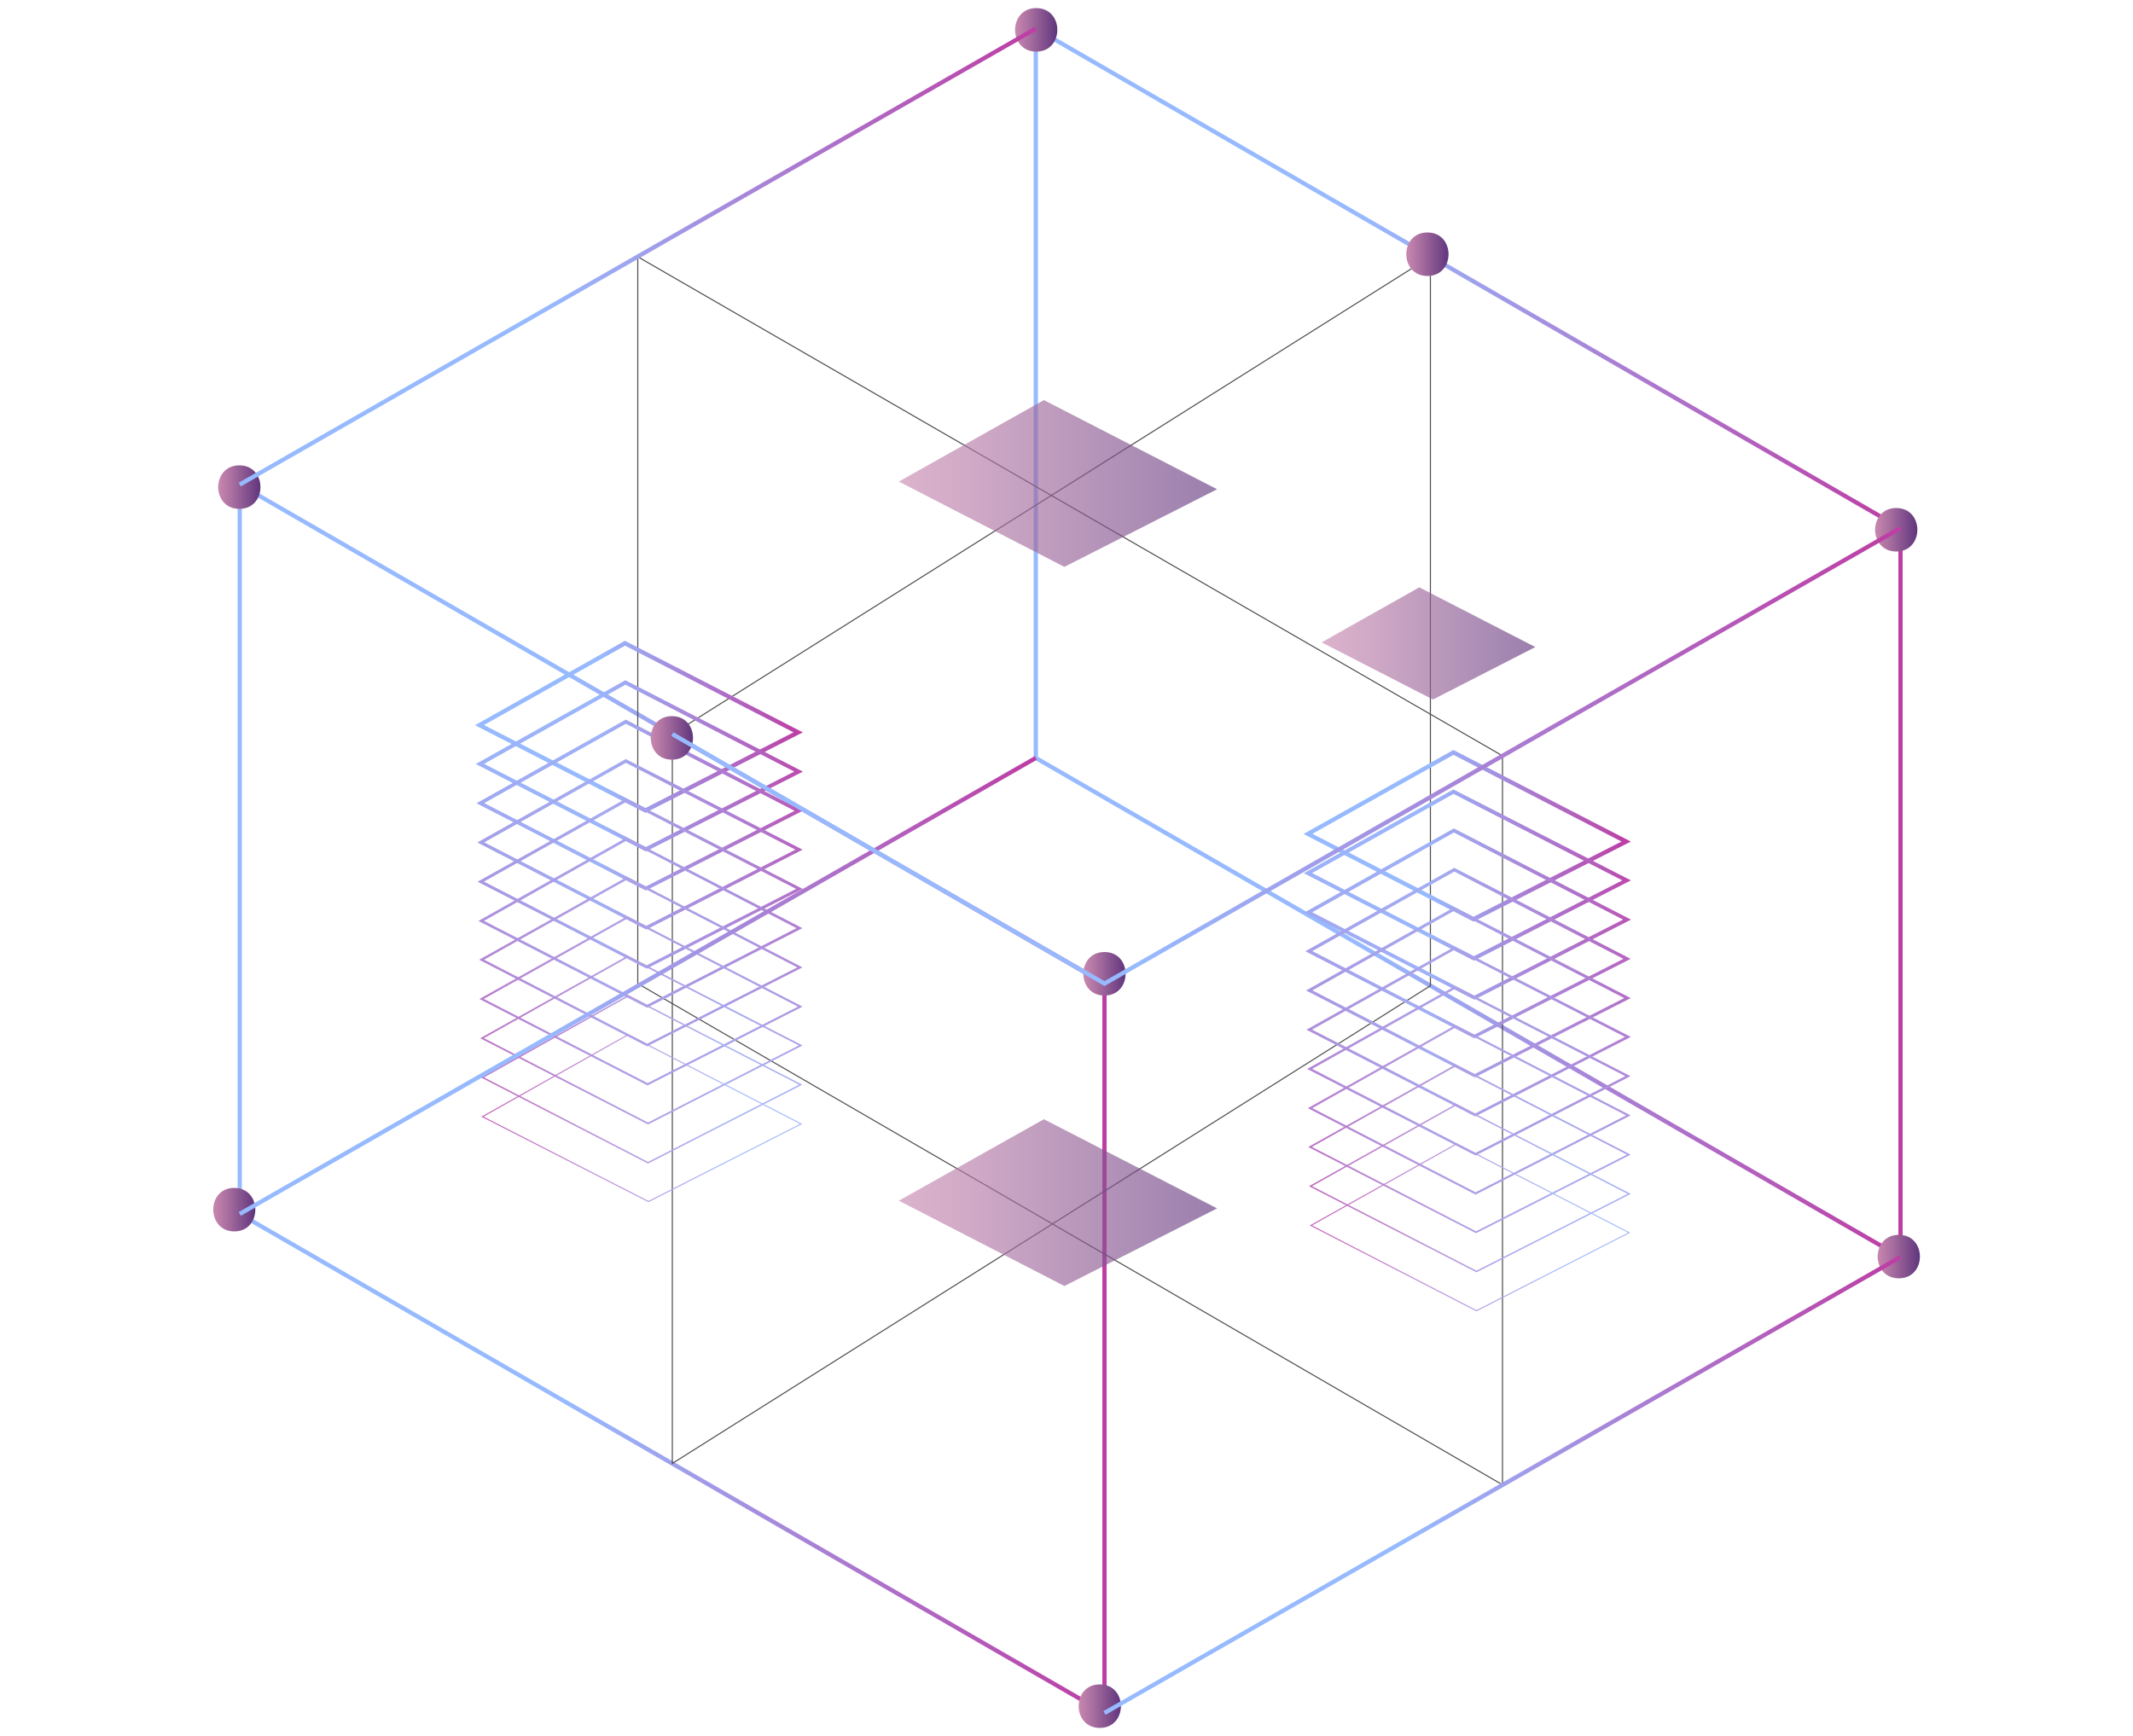<svg xmlns="http://www.w3.org/2000/svg" xmlns:xlink="http://www.w3.org/1999/xlink" id="Layer_1" x="0px" y="0px" viewBox="0 0 500 407" style="enable-background:new 0 0 500 407;" xml:space="preserve"><style type="text/css">	.st0{fill:none;stroke:url(#SVGID_1_);stroke-miterlimit:10;}	.st1{fill:none;stroke:url(#SVGID_2_);stroke-miterlimit:10;}	.st2{fill:none;stroke:#4D4D4D;stroke-width:0.25;stroke-miterlimit:10;}	.st3{opacity:0.63;fill:url(#SVGID_3_);enable-background:new    ;}	.st4{opacity:0.63;fill:url(#SVGID_4_);enable-background:new    ;}	.st5{opacity:0.63;fill:url(#SVGID_5_);enable-background:new    ;}	.st6{fill:none;stroke:url(#SVGID_6_);stroke-miterlimit:10;}	.st7{fill:none;stroke:url(#SVGID_7_);stroke-width:0.92;stroke-miterlimit:10;}	.st8{fill:none;stroke:url(#SVGID_8_);stroke-width:0.85;stroke-miterlimit:10;}	.st9{fill:none;stroke:url(#SVGID_9_);stroke-width:0.77;stroke-miterlimit:10;}	.st10{fill:none;stroke:url(#SVGID_10_);stroke-width:0.7;stroke-miterlimit:10;}	.st11{fill:none;stroke:url(#SVGID_11_);stroke-width:0.62;stroke-miterlimit:10;}	.st12{fill:none;stroke:url(#SVGID_12_);stroke-width:0.55;stroke-miterlimit:10;}	.st13{fill:none;stroke:url(#SVGID_13_);stroke-width:0.48;stroke-miterlimit:10;}	.st14{fill:none;stroke:url(#SVGID_14_);stroke-width:0.4;stroke-miterlimit:10;}	.st15{fill:none;stroke:url(#SVGID_15_);stroke-width:0.33;stroke-miterlimit:10;}	.st16{fill:none;stroke:url(#SVGID_16_);stroke-width:0.25;stroke-miterlimit:10;}	.st17{fill:none;stroke:url(#SVGID_17_);stroke-miterlimit:10;}	.st18{fill:none;stroke:url(#SVGID_18_);stroke-width:0.92;stroke-miterlimit:10;}	.st19{fill:none;stroke:url(#SVGID_19_);stroke-width:0.85;stroke-miterlimit:10;}	.st20{fill:none;stroke:url(#SVGID_20_);stroke-width:0.77;stroke-miterlimit:10;}	.st21{fill:none;stroke:url(#SVGID_21_);stroke-width:0.7;stroke-miterlimit:10;}	.st22{fill:none;stroke:url(#SVGID_22_);stroke-width:0.62;stroke-miterlimit:10;}	.st23{fill:none;stroke:url(#SVGID_23_);stroke-width:0.55;stroke-miterlimit:10;}	.st24{fill:none;stroke:url(#SVGID_24_);stroke-width:0.48;stroke-miterlimit:10;}	.st25{fill:none;stroke:url(#SVGID_25_);stroke-width:0.4;stroke-miterlimit:10;}	.st26{fill:none;stroke:url(#SVGID_26_);stroke-width:0.33;stroke-miterlimit:10;}	.st27{fill:none;stroke:url(#SVGID_27_);stroke-width:0.25;stroke-miterlimit:10;}	.st28{fill:url(#SVGID_28_);}	.st29{fill:url(#SVGID_29_);}	.st30{fill:url(#SVGID_30_);}	.st31{fill:url(#SVGID_31_);}	.st32{fill:url(#SVGID_32_);}	.st33{fill:url(#SVGID_33_);}	.st34{fill:url(#SVGID_34_);}	.st35{fill:url(#SVGID_35_);}	.st36{fill:url(#SVGID_36_);}	.st37{fill:none;stroke:url(#SVGID_37_);stroke-miterlimit:10;}	.st38{fill:none;stroke:url(#SVGID_38_);stroke-miterlimit:10;}	.st39{fill:none;stroke:url(#SVGID_39_);stroke-miterlimit:10;}	.st40{fill:none;stroke:url(#SVGID_40_);stroke-miterlimit:10;}</style><g>			<linearGradient id="SVGID_1_" gradientUnits="userSpaceOnUse" x1="55.737" y1="218.432" x2="259.401" y2="218.432" gradientTransform="matrix(1 0 0 -1 0 476)">		<stop offset="0.38" style="stop-color:#97BAFF"></stop>		<stop offset="0.99" style="stop-color:#BD3EA5"></stop>	</linearGradient>	<polygon class="st0" points="258.9,401.6 56.2,284.6 56.2,113.6 258.9,230.6  "></polygon>			<linearGradient id="SVGID_2_" gradientUnits="userSpaceOnUse" x1="242.325" y1="325.256" x2="445.989" y2="325.256" gradientTransform="matrix(1 0 0 -1 0 476)">		<stop offset="0.38" style="stop-color:#97BAFF"></stop>		<stop offset="0.99" style="stop-color:#BD3EA5"></stop>	</linearGradient>	<polygon class="st1" points="445.5,294.7 242.8,177.7 242.8,6.7 445.5,123.8  "></polygon>	<line class="st2" x1="352.2" y1="177.2" x2="352.2" y2="348.1"></line>	<polygon class="st2" points="335.3,231.1 335.3,60.2 157.6,172.1 157.6,343.1  "></polygon>	<polyline class="st2" points="149.5,60.2 149.5,230.6 352.2,348.1  "></polyline>	<line class="st2" x1="149.5" y1="60.2" x2="352.2" y2="177.2"></line>			<linearGradient id="SVGID_3_" gradientUnits="userSpaceOnUse" x1="309.801" y1="325.154" x2="359.867" y2="325.154" gradientTransform="matrix(1 0 0 -1 0 476)">		<stop offset="0" style="stop-color:#328AC9"></stop>		<stop offset="0" style="stop-color:#3B89C7"></stop>		<stop offset="0" style="stop-color:#5489C2"></stop>		<stop offset="0" style="stop-color:#7E88BB"></stop>		<stop offset="0" style="stop-color:#B787B1"></stop>		<stop offset="0" style="stop-color:#C887AF"></stop>		<stop offset="0.27" style="stop-color:#B074A3"></stop>		<stop offset="0.83" style="stop-color:#734486"></stop>		<stop offset="0.99" style="stop-color:#60367E"></stop>	</linearGradient>	<polygon class="st3" points="335.9,164 359.9,151.7 332.7,137.7 309.8,150.6  "></polygon>			<linearGradient id="SVGID_4_" gradientUnits="userSpaceOnUse" x1="210.657" y1="362.618" x2="285.313" y2="362.618" gradientTransform="matrix(1 0 0 -1 0 476)">		<stop offset="0" style="stop-color:#328AC9"></stop>		<stop offset="0" style="stop-color:#3B89C7"></stop>		<stop offset="0" style="stop-color:#5489C2"></stop>		<stop offset="0" style="stop-color:#7E88BB"></stop>		<stop offset="0" style="stop-color:#B787B1"></stop>		<stop offset="0" style="stop-color:#C887AF"></stop>		<stop offset="0.27" style="stop-color:#B074A3"></stop>		<stop offset="0.83" style="stop-color:#734486"></stop>		<stop offset="0.99" style="stop-color:#60367E"></stop>	</linearGradient>	<polygon class="st4" points="249.5,132.9 285.3,114.7 244.7,93.8 210.7,112.9  "></polygon>			<linearGradient id="SVGID_5_" gradientUnits="userSpaceOnUse" x1="210.657" y1="194.03" x2="285.313" y2="194.03" gradientTransform="matrix(1 0 0 -1 0 476)">		<stop offset="0" style="stop-color:#328AC9"></stop>		<stop offset="0" style="stop-color:#3B89C7"></stop>		<stop offset="0" style="stop-color:#5489C2"></stop>		<stop offset="0" style="stop-color:#7E88BB"></stop>		<stop offset="0" style="stop-color:#B787B1"></stop>		<stop offset="0" style="stop-color:#C887AF"></stop>		<stop offset="0.27" style="stop-color:#B074A3"></stop>		<stop offset="0.83" style="stop-color:#734486"></stop>		<stop offset="0.99" style="stop-color:#60367E"></stop>	</linearGradient>	<polygon class="st5" points="249.5,301.5 285.3,283.3 244.7,262.4 210.7,281.5  "></polygon>	<g>					<linearGradient id="SVGID_6_" gradientUnits="userSpaceOnUse" x1="111.377" y1="305.599" x2="188.186" y2="305.599" gradientTransform="matrix(1 0 0 -1 0 476)">			<stop offset="0.38" style="stop-color:#97BAFF"></stop>			<stop offset="0.99" style="stop-color:#BD3EA5"></stop>		</linearGradient>		<polygon class="st6" points="151.3,190 187.1,171.7 146.5,150.8 112.4,170   "></polygon>					<linearGradient id="SVGID_7_" gradientUnits="userSpaceOnUse" x1="111.53" y1="296.42" x2="188.166" y2="296.42" gradientTransform="matrix(1 0 0 -1 0 476)">			<stop offset="0" style="stop-color:#9CB1F8"></stop>			<stop offset="0" style="stop-color:#9CB1F8"></stop>			<stop offset="0.36" style="stop-color:#9BB6FB"></stop>			<stop offset="0.38" style="stop-color:#9BB6FB"></stop>			<stop offset="0.77" style="stop-color:#AE73CB"></stop>			<stop offset="0.99" style="stop-color:#BB4BAE"></stop>			<stop offset="1" style="stop-color:#BB4BAE"></stop>		</linearGradient>		<polygon class="st7" points="151.4,199.1 187.2,180.9 146.6,160 112.5,179.1   "></polygon>					<linearGradient id="SVGID_8_" gradientUnits="userSpaceOnUse" x1="111.672" y1="287.241" x2="188.157" y2="287.241" gradientTransform="matrix(1 0 0 -1 0 476)">			<stop offset="0" style="stop-color:#A0A8F1"></stop>			<stop offset="0" style="stop-color:#A0A8F1"></stop>			<stop offset="0.36" style="stop-color:#9FB1F7"></stop>			<stop offset="0.38" style="stop-color:#9EB2F7"></stop>			<stop offset="0.77" style="stop-color:#AD7BD0"></stop>			<stop offset="0.99" style="stop-color:#B957B6"></stop>			<stop offset="1" style="stop-color:#B957B6"></stop>		</linearGradient>		<polygon class="st8" points="151.4,208.3 187.2,190.1 146.7,169.2 112.6,188.3   "></polygon>					<linearGradient id="SVGID_9_" gradientUnits="userSpaceOnUse" x1="111.841" y1="278.062" x2="188.138" y2="278.062" gradientTransform="matrix(1 0 0 -1 0 476)">			<stop offset="0" style="stop-color:#A59FE9"></stop>			<stop offset="0" style="stop-color:#A59FE9"></stop>			<stop offset="0.36" style="stop-color:#A2ADF2"></stop>			<stop offset="0.38" style="stop-color:#A2AEF3"></stop>			<stop offset="0.77" style="stop-color:#AD83D5"></stop>			<stop offset="0.99" style="stop-color:#B664BF"></stop>			<stop offset="1" style="stop-color:#B664BF"></stop>		</linearGradient>		<polygon class="st9" points="151.5,217.5 187.3,199.2 146.7,178.4 112.7,197.5   "></polygon>					<linearGradient id="SVGID_10_" gradientUnits="userSpaceOnUse" x1="111.983" y1="268.883" x2="188.146" y2="268.883" gradientTransform="matrix(1 0 0 -1 0 476)">			<stop offset="0" style="stop-color:#A996E2"></stop>			<stop offset="0" style="stop-color:#A996E2"></stop>			<stop offset="0.36" style="stop-color:#A6A8EE"></stop>			<stop offset="0.38" style="stop-color:#A6AAEF"></stop>			<stop offset="0.77" style="stop-color:#AC8BDA"></stop>			<stop offset="0.99" style="stop-color:#B470C7"></stop>			<stop offset="1" style="stop-color:#B470C7"></stop>		</linearGradient>		<polygon class="st10" points="151.6,226.7 187.4,208.4 146.8,187.6 112.7,206.7   "></polygon>					<linearGradient id="SVGID_11_" gradientUnits="userSpaceOnUse" x1="112.136" y1="259.704" x2="188.126" y2="259.704" gradientTransform="matrix(1 0 0 -1 0 476)">			<stop offset="0" style="stop-color:#AE8EDB"></stop>			<stop offset="0" style="stop-color:#AE8EDB"></stop>			<stop offset="0.36" style="stop-color:#AAA4EA"></stop>			<stop offset="0.38" style="stop-color:#AAA5EB"></stop>			<stop offset="0.77" style="stop-color:#AB93E0"></stop>			<stop offset="0.99" style="stop-color:#B27DD0"></stop>			<stop offset="1" style="stop-color:#B27DD0"></stop>		</linearGradient>		<polygon class="st11" points="151.7,235.9 187.4,217.6 146.9,196.7 112.8,215.9   "></polygon>					<linearGradient id="SVGID_12_" gradientUnits="userSpaceOnUse" x1="112.278" y1="250.525" x2="188.118" y2="250.525" gradientTransform="matrix(1 0 0 -1 0 476)">			<stop offset="0" style="stop-color:#B385D4"></stop>			<stop offset="0" style="stop-color:#B385D4"></stop>			<stop offset="0.36" style="stop-color:#AEA0E6"></stop>			<stop offset="0.38" style="stop-color:#ADA1E7"></stop>			<stop offset="0.77" style="stop-color:#AA9BE5"></stop>			<stop offset="0.99" style="stop-color:#B089D8"></stop>			<stop offset="1" style="stop-color:#B089D8"></stop>		</linearGradient>		<polygon class="st12" points="151.7,245 187.5,226.8 147,205.9 112.9,225   "></polygon>					<linearGradient id="SVGID_13_" gradientUnits="userSpaceOnUse" x1="112.42" y1="241.346" x2="188.109" y2="241.346" gradientTransform="matrix(1 0 0 -1 0 476)">			<stop offset="0" style="stop-color:#B77CCD"></stop>			<stop offset="0" style="stop-color:#B77CCD"></stop>			<stop offset="0.36" style="stop-color:#B29BE2"></stop>			<stop offset="0.38" style="stop-color:#B19DE3"></stop>			<stop offset="0.77" style="stop-color:#A9A3EA"></stop>			<stop offset="0.99" style="stop-color:#AE95E0"></stop>			<stop offset="1" style="stop-color:#AE95E0"></stop>		</linearGradient>		<polygon class="st13" points="151.8,254.2 187.6,236 147,215.1 112.9,234.2   "></polygon>					<linearGradient id="SVGID_14_" gradientUnits="userSpaceOnUse" x1="112.59" y1="232.167" x2="188.089" y2="232.167" gradientTransform="matrix(1 0 0 -1 0 476)">			<stop offset="0" style="stop-color:#BC73C5"></stop>			<stop offset="0" style="stop-color:#BC73C5"></stop>			<stop offset="0.36" style="stop-color:#B597DD"></stop>			<stop offset="0.38" style="stop-color:#B599DF"></stop>			<stop offset="0.77" style="stop-color:#A9ABEF"></stop>			<stop offset="0.99" style="stop-color:#ABA2E9"></stop>			<stop offset="1" style="stop-color:#ABA2E9"></stop>		</linearGradient>		<polygon class="st14" points="151.9,263.4 187.7,245.1 147.1,224.3 113,243.4   "></polygon>					<linearGradient id="SVGID_15_" gradientUnits="userSpaceOnUse" x1="112.732" y1="222.989" x2="188.098" y2="222.989" gradientTransform="matrix(1 0 0 -1 0 476)">			<stop offset="0" style="stop-color:#C06ABE"></stop>			<stop offset="0" style="stop-color:#C06ABE"></stop>			<stop offset="0.36" style="stop-color:#B992D9"></stop>			<stop offset="0.38" style="stop-color:#B895DB"></stop>			<stop offset="0.77" style="stop-color:#A8B3F4"></stop>			<stop offset="0.99" style="stop-color:#A9AEF1"></stop>			<stop offset="1" style="stop-color:#A9AEF1"></stop>		</linearGradient>		<polygon class="st15" points="151.9,272.6 187.7,254.3 147.2,233.5 113.1,252.6   "></polygon>					<linearGradient id="SVGID_16_" gradientUnits="userSpaceOnUse" x1="112.884" y1="213.81" x2="188.078" y2="213.81" gradientTransform="matrix(1 0 0 -1 0 476)">			<stop offset="0" style="stop-color:#A2C2FD"></stop>			<stop offset="0" style="stop-color:#A5B8F6"></stop>			<stop offset="0" style="stop-color:#AE9FE3"></stop>			<stop offset="0" style="stop-color:#BD76C6"></stop>			<stop offset="0" style="stop-color:#C561B7"></stop>			<stop offset="0.36" style="stop-color:#BD8ED5"></stop>			<stop offset="0.77" style="stop-color:#A7BBF9"></stop>			<stop offset="1" style="stop-color:#A7BBFA"></stop>		</linearGradient>		<polygon class="st16" points="152,281.7 187.8,263.5 147.2,242.6 113.1,261.8   "></polygon>	</g>	<g>					<linearGradient id="SVGID_17_" gradientUnits="userSpaceOnUse" x1="305.509" y1="280.055" x2="382.318" y2="280.055" gradientTransform="matrix(1 0 0 -1 0 476)">			<stop offset="0.38" style="stop-color:#97BAFF"></stop>			<stop offset="0.99" style="stop-color:#BD3EA5"></stop>		</linearGradient>		<polygon class="st17" points="345.4,215.5 381.2,197.3 340.7,176.4 306.6,195.5   "></polygon>					<linearGradient id="SVGID_18_" gradientUnits="userSpaceOnUse" x1="305.662" y1="270.876" x2="382.298" y2="270.876" gradientTransform="matrix(1 0 0 -1 0 476)">			<stop offset="0" style="stop-color:#9CB1F8"></stop>			<stop offset="0" style="stop-color:#9CB1F8"></stop>			<stop offset="0.36" style="stop-color:#9BB6FB"></stop>			<stop offset="0.38" style="stop-color:#9BB6FB"></stop>			<stop offset="0.77" style="stop-color:#AE73CB"></stop>			<stop offset="0.99" style="stop-color:#BB4BAE"></stop>			<stop offset="1" style="stop-color:#BB4BAE"></stop>		</linearGradient>		<polygon class="st18" points="345.5,224.7 381.3,206.4 340.7,185.6 306.6,204.7   "></polygon>					<linearGradient id="SVGID_19_" gradientUnits="userSpaceOnUse" x1="305.804" y1="261.697" x2="382.29" y2="261.697" gradientTransform="matrix(1 0 0 -1 0 476)">			<stop offset="0" style="stop-color:#A0A8F1"></stop>			<stop offset="0" style="stop-color:#A0A8F1"></stop>			<stop offset="0.36" style="stop-color:#9FB1F7"></stop>			<stop offset="0.38" style="stop-color:#9EB2F7"></stop>			<stop offset="0.77" style="stop-color:#AD7BD0"></stop>			<stop offset="0.99" style="stop-color:#B957B6"></stop>			<stop offset="1" style="stop-color:#B957B6"></stop>		</linearGradient>		<polygon class="st19" points="345.6,233.9 381.4,215.6 340.8,194.7 306.7,213.9   "></polygon>					<linearGradient id="SVGID_20_" gradientUnits="userSpaceOnUse" x1="305.974" y1="252.518" x2="382.27" y2="252.518" gradientTransform="matrix(1 0 0 -1 0 476)">			<stop offset="0" style="stop-color:#A59FE9"></stop>			<stop offset="0" style="stop-color:#A59FE9"></stop>			<stop offset="0.36" style="stop-color:#A2ADF2"></stop>			<stop offset="0.38" style="stop-color:#A2AEF3"></stop>			<stop offset="0.77" style="stop-color:#AD83D5"></stop>			<stop offset="0.99" style="stop-color:#B664BF"></stop>			<stop offset="1" style="stop-color:#B664BF"></stop>		</linearGradient>		<polygon class="st20" points="345.6,243 381.4,224.8 340.9,203.9 306.8,223   "></polygon>					<linearGradient id="SVGID_21_" gradientUnits="userSpaceOnUse" x1="306.116" y1="243.34" x2="382.279" y2="243.34" gradientTransform="matrix(1 0 0 -1 0 476)">			<stop offset="0" style="stop-color:#A996E2"></stop>			<stop offset="0" style="stop-color:#A996E2"></stop>			<stop offset="0.36" style="stop-color:#A6A8EE"></stop>			<stop offset="0.38" style="stop-color:#A6AAEF"></stop>			<stop offset="0.77" style="stop-color:#AC8BDA"></stop>			<stop offset="0.99" style="stop-color:#B470C7"></stop>			<stop offset="1" style="stop-color:#B470C7"></stop>		</linearGradient>		<polygon class="st21" points="345.7,252.2 381.5,234 340.9,213.1 306.9,232.2   "></polygon>					<linearGradient id="SVGID_22_" gradientUnits="userSpaceOnUse" x1="306.268" y1="234.16" x2="382.259" y2="234.16" gradientTransform="matrix(1 0 0 -1 0 476)">			<stop offset="0" style="stop-color:#AE8EDB"></stop>			<stop offset="0" style="stop-color:#AE8EDB"></stop>			<stop offset="0.36" style="stop-color:#AAA4EA"></stop>			<stop offset="0.38" style="stop-color:#AAA5EB"></stop>			<stop offset="0.77" style="stop-color:#AB93E0"></stop>			<stop offset="0.99" style="stop-color:#B27DD0"></stop>			<stop offset="1" style="stop-color:#B27DD0"></stop>		</linearGradient>		<polygon class="st22" points="345.8,261.4 381.6,243.1 341,222.3 306.9,241.4   "></polygon>					<linearGradient id="SVGID_23_" gradientUnits="userSpaceOnUse" x1="306.41" y1="224.982" x2="382.25" y2="224.982" gradientTransform="matrix(1 0 0 -1 0 476)">			<stop offset="0" style="stop-color:#B385D4"></stop>			<stop offset="0" style="stop-color:#B385D4"></stop>			<stop offset="0.36" style="stop-color:#AEA0E6"></stop>			<stop offset="0.38" style="stop-color:#ADA1E7"></stop>			<stop offset="0.77" style="stop-color:#AA9BE5"></stop>			<stop offset="0.99" style="stop-color:#B089D8"></stop>			<stop offset="1" style="stop-color:#B089D8"></stop>		</linearGradient>		<polygon class="st23" points="345.9,270.6 381.6,252.3 341.1,231.5 307,250.6   "></polygon>					<linearGradient id="SVGID_24_" gradientUnits="userSpaceOnUse" x1="306.552" y1="215.803" x2="382.242" y2="215.803" gradientTransform="matrix(1 0 0 -1 0 476)">			<stop offset="0" style="stop-color:#B77CCD"></stop>			<stop offset="0" style="stop-color:#B77CCD"></stop>			<stop offset="0.36" style="stop-color:#B29BE2"></stop>			<stop offset="0.38" style="stop-color:#B19DE3"></stop>			<stop offset="0.77" style="stop-color:#A9A3EA"></stop>			<stop offset="0.99" style="stop-color:#AE95E0"></stop>			<stop offset="1" style="stop-color:#AE95E0"></stop>		</linearGradient>		<polygon class="st24" points="345.9,279.8 381.7,261.5 341.2,240.6 307.1,259.8   "></polygon>					<linearGradient id="SVGID_25_" gradientUnits="userSpaceOnUse" x1="306.722" y1="206.624" x2="382.222" y2="206.624" gradientTransform="matrix(1 0 0 -1 0 476)">			<stop offset="0" style="stop-color:#BC73C5"></stop>			<stop offset="0" style="stop-color:#BC73C5"></stop>			<stop offset="0.36" style="stop-color:#B597DD"></stop>			<stop offset="0.38" style="stop-color:#B599DF"></stop>			<stop offset="0.77" style="stop-color:#A9ABEF"></stop>			<stop offset="0.99" style="stop-color:#ABA2E9"></stop>			<stop offset="1" style="stop-color:#ABA2E9"></stop>		</linearGradient>		<polygon class="st25" points="346,288.9 381.8,270.7 341.2,249.8 307.1,268.9   "></polygon>					<linearGradient id="SVGID_26_" gradientUnits="userSpaceOnUse" x1="306.864" y1="197.445" x2="382.23" y2="197.445" gradientTransform="matrix(1 0 0 -1 0 476)">			<stop offset="0" style="stop-color:#C06ABE"></stop>			<stop offset="0" style="stop-color:#C06ABE"></stop>			<stop offset="0.36" style="stop-color:#B992D9"></stop>			<stop offset="0.38" style="stop-color:#B895DB"></stop>			<stop offset="0.77" style="stop-color:#A8B3F4"></stop>			<stop offset="0.99" style="stop-color:#A9AEF1"></stop>			<stop offset="1" style="stop-color:#A9AEF1"></stop>		</linearGradient>		<polygon class="st26" points="346.1,298.1 381.9,279.9 341.3,259 307.2,278.1   "></polygon>					<linearGradient id="SVGID_27_" gradientUnits="userSpaceOnUse" x1="307.017" y1="188.266" x2="382.211" y2="188.266" gradientTransform="matrix(1 0 0 -1 0 476)">			<stop offset="0" style="stop-color:#A2C2FD"></stop>			<stop offset="0" style="stop-color:#A5B8F6"></stop>			<stop offset="0" style="stop-color:#AE9FE3"></stop>			<stop offset="0" style="stop-color:#BD76C6"></stop>			<stop offset="0" style="stop-color:#C561B7"></stop>			<stop offset="0.36" style="stop-color:#BD8ED5"></stop>			<stop offset="0.77" style="stop-color:#A7BBF9"></stop>			<stop offset="1" style="stop-color:#A7BBFA"></stop>		</linearGradient>		<polygon class="st27" points="346.1,307.3 381.9,289 341.4,268.2 307.3,287.3   "></polygon>	</g>			<linearGradient id="SVGID_28_" gradientUnits="userSpaceOnUse" x1="237.951" y1="469" x2="247.83" y2="469" gradientTransform="matrix(1 0 0 -1 0 476)">		<stop offset="0" style="stop-color:#328AC9"></stop>		<stop offset="0" style="stop-color:#3B89C7"></stop>		<stop offset="0" style="stop-color:#5489C2"></stop>		<stop offset="0" style="stop-color:#7E88BB"></stop>		<stop offset="0" style="stop-color:#B787B1"></stop>		<stop offset="0" style="stop-color:#C887AF"></stop>		<stop offset="0.27" style="stop-color:#B074A3"></stop>		<stop offset="0.83" style="stop-color:#734486"></stop>		<stop offset="0.99" style="stop-color:#60367E"></stop>	</linearGradient>	<path class="st28" d="M242.9,12.1c6.6,0,6.6-10.2,0-10.2S236.3,12.1,242.9,12.1L242.9,12.1z"></path>			<linearGradient id="SVGID_29_" gradientUnits="userSpaceOnUse" x1="439.542" y1="351.839" x2="449.421" y2="351.839" gradientTransform="matrix(1 0 0 -1 0 476)">		<stop offset="0" style="stop-color:#328AC9"></stop>		<stop offset="0" style="stop-color:#3B89C7"></stop>		<stop offset="0" style="stop-color:#5489C2"></stop>		<stop offset="0" style="stop-color:#7E88BB"></stop>		<stop offset="0" style="stop-color:#B787B1"></stop>		<stop offset="0" style="stop-color:#C887AF"></stop>		<stop offset="0.27" style="stop-color:#B074A3"></stop>		<stop offset="0.83" style="stop-color:#734486"></stop>		<stop offset="0.99" style="stop-color:#60367E"></stop>	</linearGradient>	<path class="st29" d="M444.5,129.3c6.6,0,6.6-10.2,0-10.2C437.9,119.1,437.9,129.3,444.5,129.3L444.5,129.3z"></path>			<linearGradient id="SVGID_30_" gradientUnits="userSpaceOnUse" x1="51.162" y1="361.818" x2="61.022" y2="361.818" gradientTransform="matrix(1 0 0 -1 0 476)">		<stop offset="0" style="stop-color:#328AC9"></stop>		<stop offset="0" style="stop-color:#3B89C7"></stop>		<stop offset="0" style="stop-color:#5489C2"></stop>		<stop offset="0" style="stop-color:#7E88BB"></stop>		<stop offset="0" style="stop-color:#B787B1"></stop>		<stop offset="0" style="stop-color:#C887AF"></stop>		<stop offset="0.27" style="stop-color:#B074A3"></stop>		<stop offset="0.83" style="stop-color:#734486"></stop>		<stop offset="0.99" style="stop-color:#60367E"></stop>	</linearGradient>	<path class="st30" d="M56.1,119.3c6.6,0,6.6-10.2,0-10.2S49.5,119.3,56.1,119.3L56.1,119.3z"></path>			<linearGradient id="SVGID_31_" gradientUnits="userSpaceOnUse" x1="152.567" y1="303.033" x2="162.446" y2="303.033" gradientTransform="matrix(1 0 0 -1 0 476)">		<stop offset="0" style="stop-color:#328AC9"></stop>		<stop offset="0" style="stop-color:#3B89C7"></stop>		<stop offset="0" style="stop-color:#5489C2"></stop>		<stop offset="0" style="stop-color:#7E88BB"></stop>		<stop offset="0" style="stop-color:#B787B1"></stop>		<stop offset="0" style="stop-color:#C887AF"></stop>		<stop offset="0.27" style="stop-color:#B074A3"></stop>		<stop offset="0.83" style="stop-color:#734486"></stop>		<stop offset="0.99" style="stop-color:#60367E"></stop>	</linearGradient>	<path class="st31" d="M157.5,178.1c6.6,0,6.6-10.2,0-10.2S150.9,178.1,157.5,178.1L157.5,178.1z"></path>			<linearGradient id="SVGID_32_" gradientUnits="userSpaceOnUse" x1="253.992" y1="247.722" x2="263.871" y2="247.722" gradientTransform="matrix(1 0 0 -1 0 476)">		<stop offset="0" style="stop-color:#328AC9"></stop>		<stop offset="0" style="stop-color:#3B89C7"></stop>		<stop offset="0" style="stop-color:#5489C2"></stop>		<stop offset="0" style="stop-color:#7E88BB"></stop>		<stop offset="0" style="stop-color:#B787B1"></stop>		<stop offset="0" style="stop-color:#C887AF"></stop>		<stop offset="0.27" style="stop-color:#B074A3"></stop>		<stop offset="0.83" style="stop-color:#734486"></stop>		<stop offset="0.99" style="stop-color:#60367E"></stop>	</linearGradient>	<path class="st32" d="M258.9,233.4c6.6,0,6.6-10.2,0-10.2C252.3,223.2,252.3,233.4,258.9,233.4L258.9,233.4z"></path>			<linearGradient id="SVGID_33_" gradientUnits="userSpaceOnUse" x1="252.834" y1="76.001" x2="262.713" y2="76.001" gradientTransform="matrix(1 0 0 -1 0 476)">		<stop offset="0" style="stop-color:#328AC9"></stop>		<stop offset="0" style="stop-color:#3B89C7"></stop>		<stop offset="0" style="stop-color:#5489C2"></stop>		<stop offset="0" style="stop-color:#7E88BB"></stop>		<stop offset="0" style="stop-color:#B787B1"></stop>		<stop offset="0" style="stop-color:#C887AF"></stop>		<stop offset="0.27" style="stop-color:#B074A3"></stop>		<stop offset="0.83" style="stop-color:#734486"></stop>		<stop offset="0.99" style="stop-color:#60367E"></stop>	</linearGradient>	<path class="st33" d="M257.8,405.1c6.6,0,6.6-10.2,0-10.2S251.2,405.1,257.8,405.1L257.8,405.1z"></path>			<linearGradient id="SVGID_34_" gradientUnits="userSpaceOnUse" x1="440.121" y1="181.445" x2="450" y2="181.445" gradientTransform="matrix(1 0 0 -1 0 476)">		<stop offset="0" style="stop-color:#328AC9"></stop>		<stop offset="0" style="stop-color:#3B89C7"></stop>		<stop offset="0" style="stop-color:#5489C2"></stop>		<stop offset="0" style="stop-color:#7E88BB"></stop>		<stop offset="0" style="stop-color:#B787B1"></stop>		<stop offset="0" style="stop-color:#C887AF"></stop>		<stop offset="0.27" style="stop-color:#B074A3"></stop>		<stop offset="0.83" style="stop-color:#734486"></stop>		<stop offset="0.99" style="stop-color:#60367E"></stop>	</linearGradient>	<path class="st34" d="M445.1,299.7c6.6,0,6.6-10.2,0-10.2S438.5,299.7,445.1,299.7L445.1,299.7z"></path>			<linearGradient id="SVGID_35_" gradientUnits="userSpaceOnUse" x1="329.67" y1="416.379" x2="339.549" y2="416.379" gradientTransform="matrix(1 0 0 -1 0 476)">		<stop offset="0" style="stop-color:#328AC9"></stop>		<stop offset="0" style="stop-color:#3B89C7"></stop>		<stop offset="0" style="stop-color:#5489C2"></stop>		<stop offset="0" style="stop-color:#7E88BB"></stop>		<stop offset="0" style="stop-color:#B787B1"></stop>		<stop offset="0" style="stop-color:#C887AF"></stop>		<stop offset="0.27" style="stop-color:#B074A3"></stop>		<stop offset="0.83" style="stop-color:#734486"></stop>		<stop offset="0.99" style="stop-color:#60367E"></stop>	</linearGradient>	<path class="st35" d="M334.6,64.7c6.6,0,6.6-10.2,0-10.2C328,54.5,328,64.7,334.6,64.7L334.6,64.7z"></path>			<linearGradient id="SVGID_36_" gradientUnits="userSpaceOnUse" x1="50" y1="192.395" x2="59.86" y2="192.395" gradientTransform="matrix(1 0 0 -1 0 476)">		<stop offset="0" style="stop-color:#328AC9"></stop>		<stop offset="0" style="stop-color:#3B89C7"></stop>		<stop offset="0" style="stop-color:#5489C2"></stop>		<stop offset="0" style="stop-color:#7E88BB"></stop>		<stop offset="0" style="stop-color:#B787B1"></stop>		<stop offset="0" style="stop-color:#C887AF"></stop>		<stop offset="0.27" style="stop-color:#B074A3"></stop>		<stop offset="0.83" style="stop-color:#734486"></stop>		<stop offset="0.99" style="stop-color:#60367E"></stop>	</linearGradient>	<path class="st36" d="M54.9,288.7c6.6,0,6.6-10.2,0-10.2S48.4,288.7,54.9,288.7L54.9,288.7z"></path>			<linearGradient id="SVGID_37_" gradientUnits="userSpaceOnUse" x1="55.989" y1="244.862" x2="243.074" y2="244.862" gradientTransform="matrix(1 0 0 -1 0 476)">		<stop offset="0.38" style="stop-color:#97BAFF"></stop>		<stop offset="0.99" style="stop-color:#BD3EA5"></stop>	</linearGradient>	<line class="st37" x1="56.2" y1="284.6" x2="242.8" y2="177.7"></line>			<linearGradient id="SVGID_38_" gradientUnits="userSpaceOnUse" x1="55.989" y1="415.843" x2="243.074" y2="415.843" gradientTransform="matrix(1 0 0 -1 0 476)">		<stop offset="0.38" style="stop-color:#97BAFF"></stop>		<stop offset="0.99" style="stop-color:#BD3EA5"></stop>	</linearGradient>	<line class="st38" x1="56.2" y1="113.6" x2="242.8" y2="6.7"></line>			<linearGradient id="SVGID_39_" gradientUnits="userSpaceOnUse" x1="157.327" y1="298.756" x2="445.738" y2="298.756" gradientTransform="matrix(1 0 0 -1 0 476)">		<stop offset="0.38" style="stop-color:#97BAFF"></stop>		<stop offset="0.99" style="stop-color:#BD3EA5"></stop>	</linearGradient>	<polyline class="st39" points="445.5,123.8 258.9,230.6 157.6,172.1  "></polyline>			<linearGradient id="SVGID_40_" gradientUnits="userSpaceOnUse" x1="258.652" y1="127.846" x2="445.738" y2="127.846" gradientTransform="matrix(1 0 0 -1 0 476)">		<stop offset="0.38" style="stop-color:#97BAFF"></stop>		<stop offset="0.99" style="stop-color:#BD3EA5"></stop>	</linearGradient>	<line class="st40" x1="258.9" y1="401.6" x2="445.5" y2="294.7"></line></g></svg>